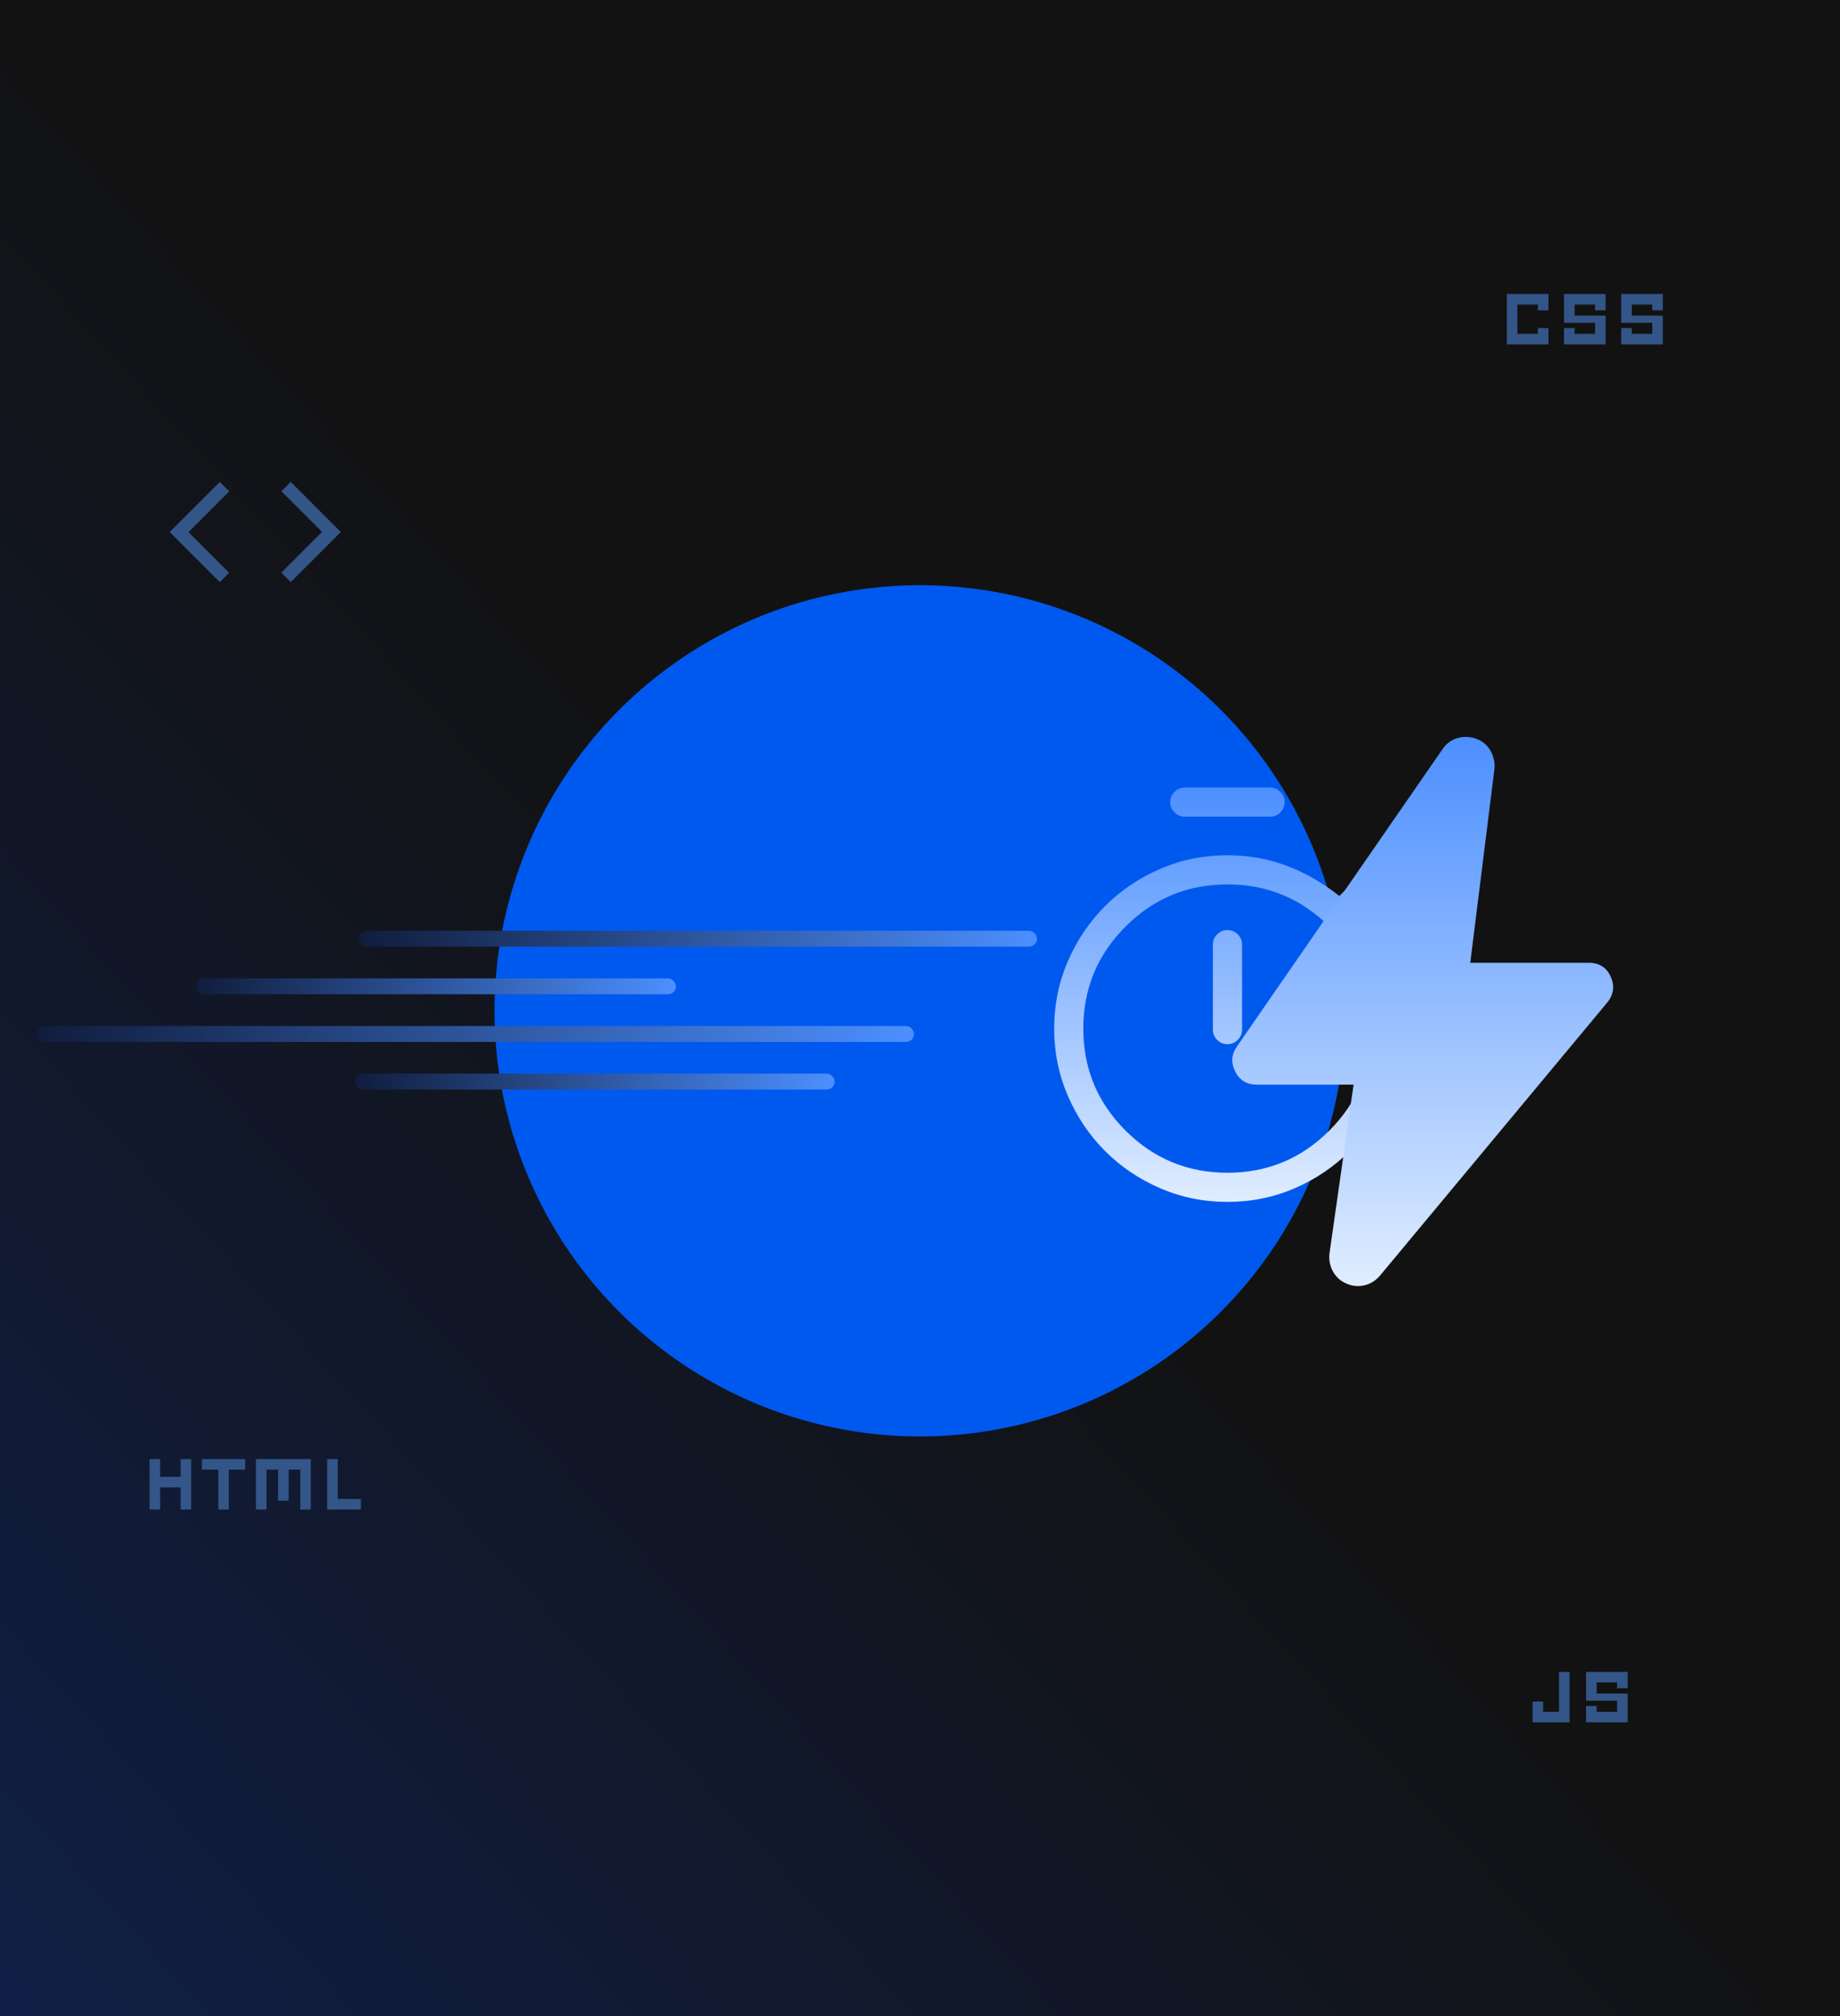 <svg width="346" height="379" viewBox="0 0 346 379" fill="none" xmlns="http://www.w3.org/2000/svg">
    <g clip-path="url(#clip0_24_460)">
        <rect width="346" height="379" fill="url(#paint0_linear_24_460)"/>
        <g filter="url(#filter0_f_24_460)">
            <circle cx="173" cy="190" r="80" fill="#0059EF"/>
        </g>
        <path d="M222.799 153.508C222.04 153.508 221.392 153.24 220.855 152.703C220.319 152.166 220.05 151.521 220.05 150.767C220.05 150.013 220.319 149.369 220.855 148.833C221.392 148.297 222.04 148.029 222.799 148.029H238.839C239.584 148.029 240.225 148.298 240.763 148.836C241.3 149.373 241.569 150.015 241.569 150.761C241.569 151.52 241.3 152.168 240.763 152.704C240.225 153.24 239.584 153.508 238.839 153.508H222.799ZM230.811 196.264C231.57 196.264 232.218 195.996 232.754 195.46C233.291 194.922 233.559 194.274 233.559 193.515V177.554C233.559 176.81 233.29 176.168 232.753 175.63C232.217 175.093 231.568 174.825 230.809 174.825C230.049 174.825 229.404 175.093 228.874 175.63C228.344 176.168 228.08 176.81 228.08 177.554V193.515C228.08 194.274 228.345 194.922 228.875 195.46C229.405 195.996 230.051 196.264 230.811 196.264ZM230.822 225.917C226.348 225.917 222.13 225.062 218.168 223.351C214.205 221.64 210.748 219.305 207.795 216.347C204.842 213.388 202.51 209.928 200.798 205.968C199.086 202.008 198.23 197.793 198.23 193.325C198.23 188.866 199.086 184.657 200.798 180.697C202.51 176.736 204.842 173.278 207.795 170.323C210.748 167.369 214.204 165.036 218.163 163.324C222.121 161.613 226.337 160.758 230.81 160.758C234.816 160.758 238.57 161.432 242.072 162.779C245.573 164.126 248.834 166.007 251.857 168.422L254.68 165.605C255.191 165.096 255.821 164.83 256.569 164.807C257.318 164.784 257.975 165.05 258.542 165.605C259.097 166.173 259.375 166.819 259.375 167.544C259.375 168.27 259.097 168.911 258.542 169.466L255.725 172.282C258.12 175.257 259.997 178.509 261.354 182.036C262.711 185.564 263.389 189.331 263.389 193.338C263.389 197.807 262.534 202.02 260.823 205.977C259.111 209.933 256.78 213.388 253.829 216.344C250.877 219.299 247.423 221.634 243.467 223.347C239.511 225.061 235.296 225.917 230.822 225.917ZM230.825 220.438C238.314 220.438 244.7 217.791 249.985 212.497C255.268 207.203 257.91 200.811 257.91 193.322C257.91 185.833 255.263 179.447 249.969 174.164C244.675 168.879 238.283 166.237 230.794 166.237C223.305 166.237 216.919 168.884 211.635 174.178C206.351 179.472 203.709 185.864 203.709 193.353C203.709 200.843 206.356 207.229 211.65 212.513C216.944 217.796 223.336 220.438 230.825 220.438Z"
              fill="url(#paint1_linear_24_460)"/>
        <path d="M254.53 203.876H236.301C234.456 203.876 233.113 203.054 232.273 201.41C231.433 199.767 231.547 198.19 232.612 196.679L271.222 140.868C271.916 139.81 272.849 139.104 274.022 138.752C275.195 138.4 276.389 138.437 277.606 138.862C278.803 139.306 279.704 140.076 280.31 141.171C280.914 142.264 281.146 143.425 281.007 144.653L276.47 180.969H298.745C300.73 180.969 302.112 181.848 302.892 183.606C303.671 185.362 303.434 186.996 302.179 188.506L259.502 239.765C258.699 240.714 257.719 241.325 256.561 241.598C255.403 241.871 254.265 241.755 253.147 241.25C252.028 240.764 251.187 239.992 250.622 238.932C250.057 237.872 249.853 236.733 250.011 235.517L254.53 203.876Z"
              fill="url(#paint2_linear_24_460)"/>
        <rect x="67.429" y="174.952" width="127.571" height="2.984" rx="1.492" fill="url(#paint3_linear_24_460)"/>
        <rect x="36.841" y="183.904" width="90.27" height="2.984" rx="1.492" fill="url(#paint4_linear_24_460)"/>
        <rect x="66.683" y="201.81" width="90.27" height="2.984" rx="1.492" fill="url(#paint5_linear_24_460)"/>
        <rect x="7" y="192.857" width="164.873" height="2.984" rx="1.492" fill="url(#paint6_linear_24_460)"/>
        <path d="M41.333 109.423L31.91 100L41.333 90.577L43.115 92.359L35.449 100.026L43.09 107.667L41.333 109.423ZM54.667 109.423L52.885 107.641L60.551 99.974L52.91 92.333L54.667 90.577L64.09 100L54.667 109.423Z"
              fill="#335588"/>
        <path d="M294.106 64.744V61.667H296.093V62.756H299.939V60.673H294.106V55.256H301.926V58.333H299.939V57.244H296.093V59.327H301.926V64.744H294.106ZM304.859 64.744V61.667H306.846V62.756H310.693V60.673H304.859V55.256H312.68V58.333H310.693V57.244H306.846V59.327H312.68V64.744H304.859ZM283.353 64.744V55.256H291.173V58.333H289.186V57.244H285.34V62.756H289.186V61.667H291.173V64.744H283.353Z"
              fill="#335588"/>
        <path d="M28.128 283.744V274.256H30.116V277.59H33.962V274.256H35.949V283.744H33.962V279.577H30.116V283.744H28.128ZM41.045 283.744V276.244H37.968V274.256H46.109V276.244H43.032V283.744H41.045ZM48.128 283.744V274.256H58.449V283.744H56.462V276.244H54.282V282.077H52.295V276.244H50.115V283.744H48.128ZM61.526 283.744V274.256H63.513V281.756H67.872V283.744H61.526Z"
              fill="#335588"/>
        <path d="M288.192 323.744V319.833H290.179V321.756H293.16V314.256H295.147V323.744H288.192ZM298.256 323.744V320.667H300.244V321.756H304.089V319.673H298.256V314.256H306.077V317.333H304.089V316.244H300.244V318.327H306.077V323.744H298.256Z"
              fill="#335588"/>
    </g>
    <defs>
        <filter id="filter0_f_24_460" x="-49.1" y="-32.1" width="444.2" height="444.2" filterUnits="userSpaceOnUse"
                color-interpolation-filters="sRGB">
            <feFlood flood-opacity="0" result="BackgroundImageFix"/>
            <feBlend mode="normal" in="SourceGraphic" in2="BackgroundImageFix" result="shape"/>
            <feGaussianBlur stdDeviation="71.05" result="effect1_foregroundBlur_24_460"/>
        </filter>
        <linearGradient id="paint0_linear_24_460" x1="173.419" y1="189.959" x2="-15.671" y2="361.751"
                        gradientUnits="userSpaceOnUse">
            <stop stop-color="#121212"/>
            <stop offset="1" stop-color="#101F46"/>
        </linearGradient>
        <linearGradient id="paint1_linear_24_460" x1="230.81" y1="148.029" x2="230.81" y2="225.917"
                        gradientUnits="userSpaceOnUse">
            <stop stop-color="#4C8FFF"/>
            <stop offset="1" stop-color="#E0EDFF"/>
        </linearGradient>
        <linearGradient id="paint2_linear_24_460" x1="267.529" y1="138.513" x2="267.529" y2="241.742"
                        gradientUnits="userSpaceOnUse">
            <stop stop-color="#4C8FFF"/>
            <stop offset="1" stop-color="#E0EDFF"/>
        </linearGradient>
        <linearGradient id="paint3_linear_24_460" x1="67.429" y1="176.444" x2="195" y2="176.444"
                        gradientUnits="userSpaceOnUse">
            <stop stop-color="#101D3D"/>
            <stop offset="1" stop-color="#4C8FFF"/>
        </linearGradient>
        <linearGradient id="paint4_linear_24_460" x1="36.841" y1="185.396" x2="127.111" y2="185.396"
                        gradientUnits="userSpaceOnUse">
            <stop stop-color="#101D3D"/>
            <stop offset="1" stop-color="#4C8FFF"/>
        </linearGradient>
        <linearGradient id="paint5_linear_24_460" x1="66.683" y1="203.302" x2="156.952" y2="203.302"
                        gradientUnits="userSpaceOnUse">
            <stop stop-color="#101D3D"/>
            <stop offset="1" stop-color="#4C8FFF"/>
        </linearGradient>
        <linearGradient id="paint6_linear_24_460" x1="7" y1="194.349" x2="171.873" y2="194.349"
                        gradientUnits="userSpaceOnUse">
            <stop stop-color="#101D3D"/>
            <stop offset="1" stop-color="#4C8FFF"/>
        </linearGradient>
        <clipPath id="clip0_24_460">
            <rect width="346" height="379" fill="white"/>
        </clipPath>
    </defs>
</svg>
